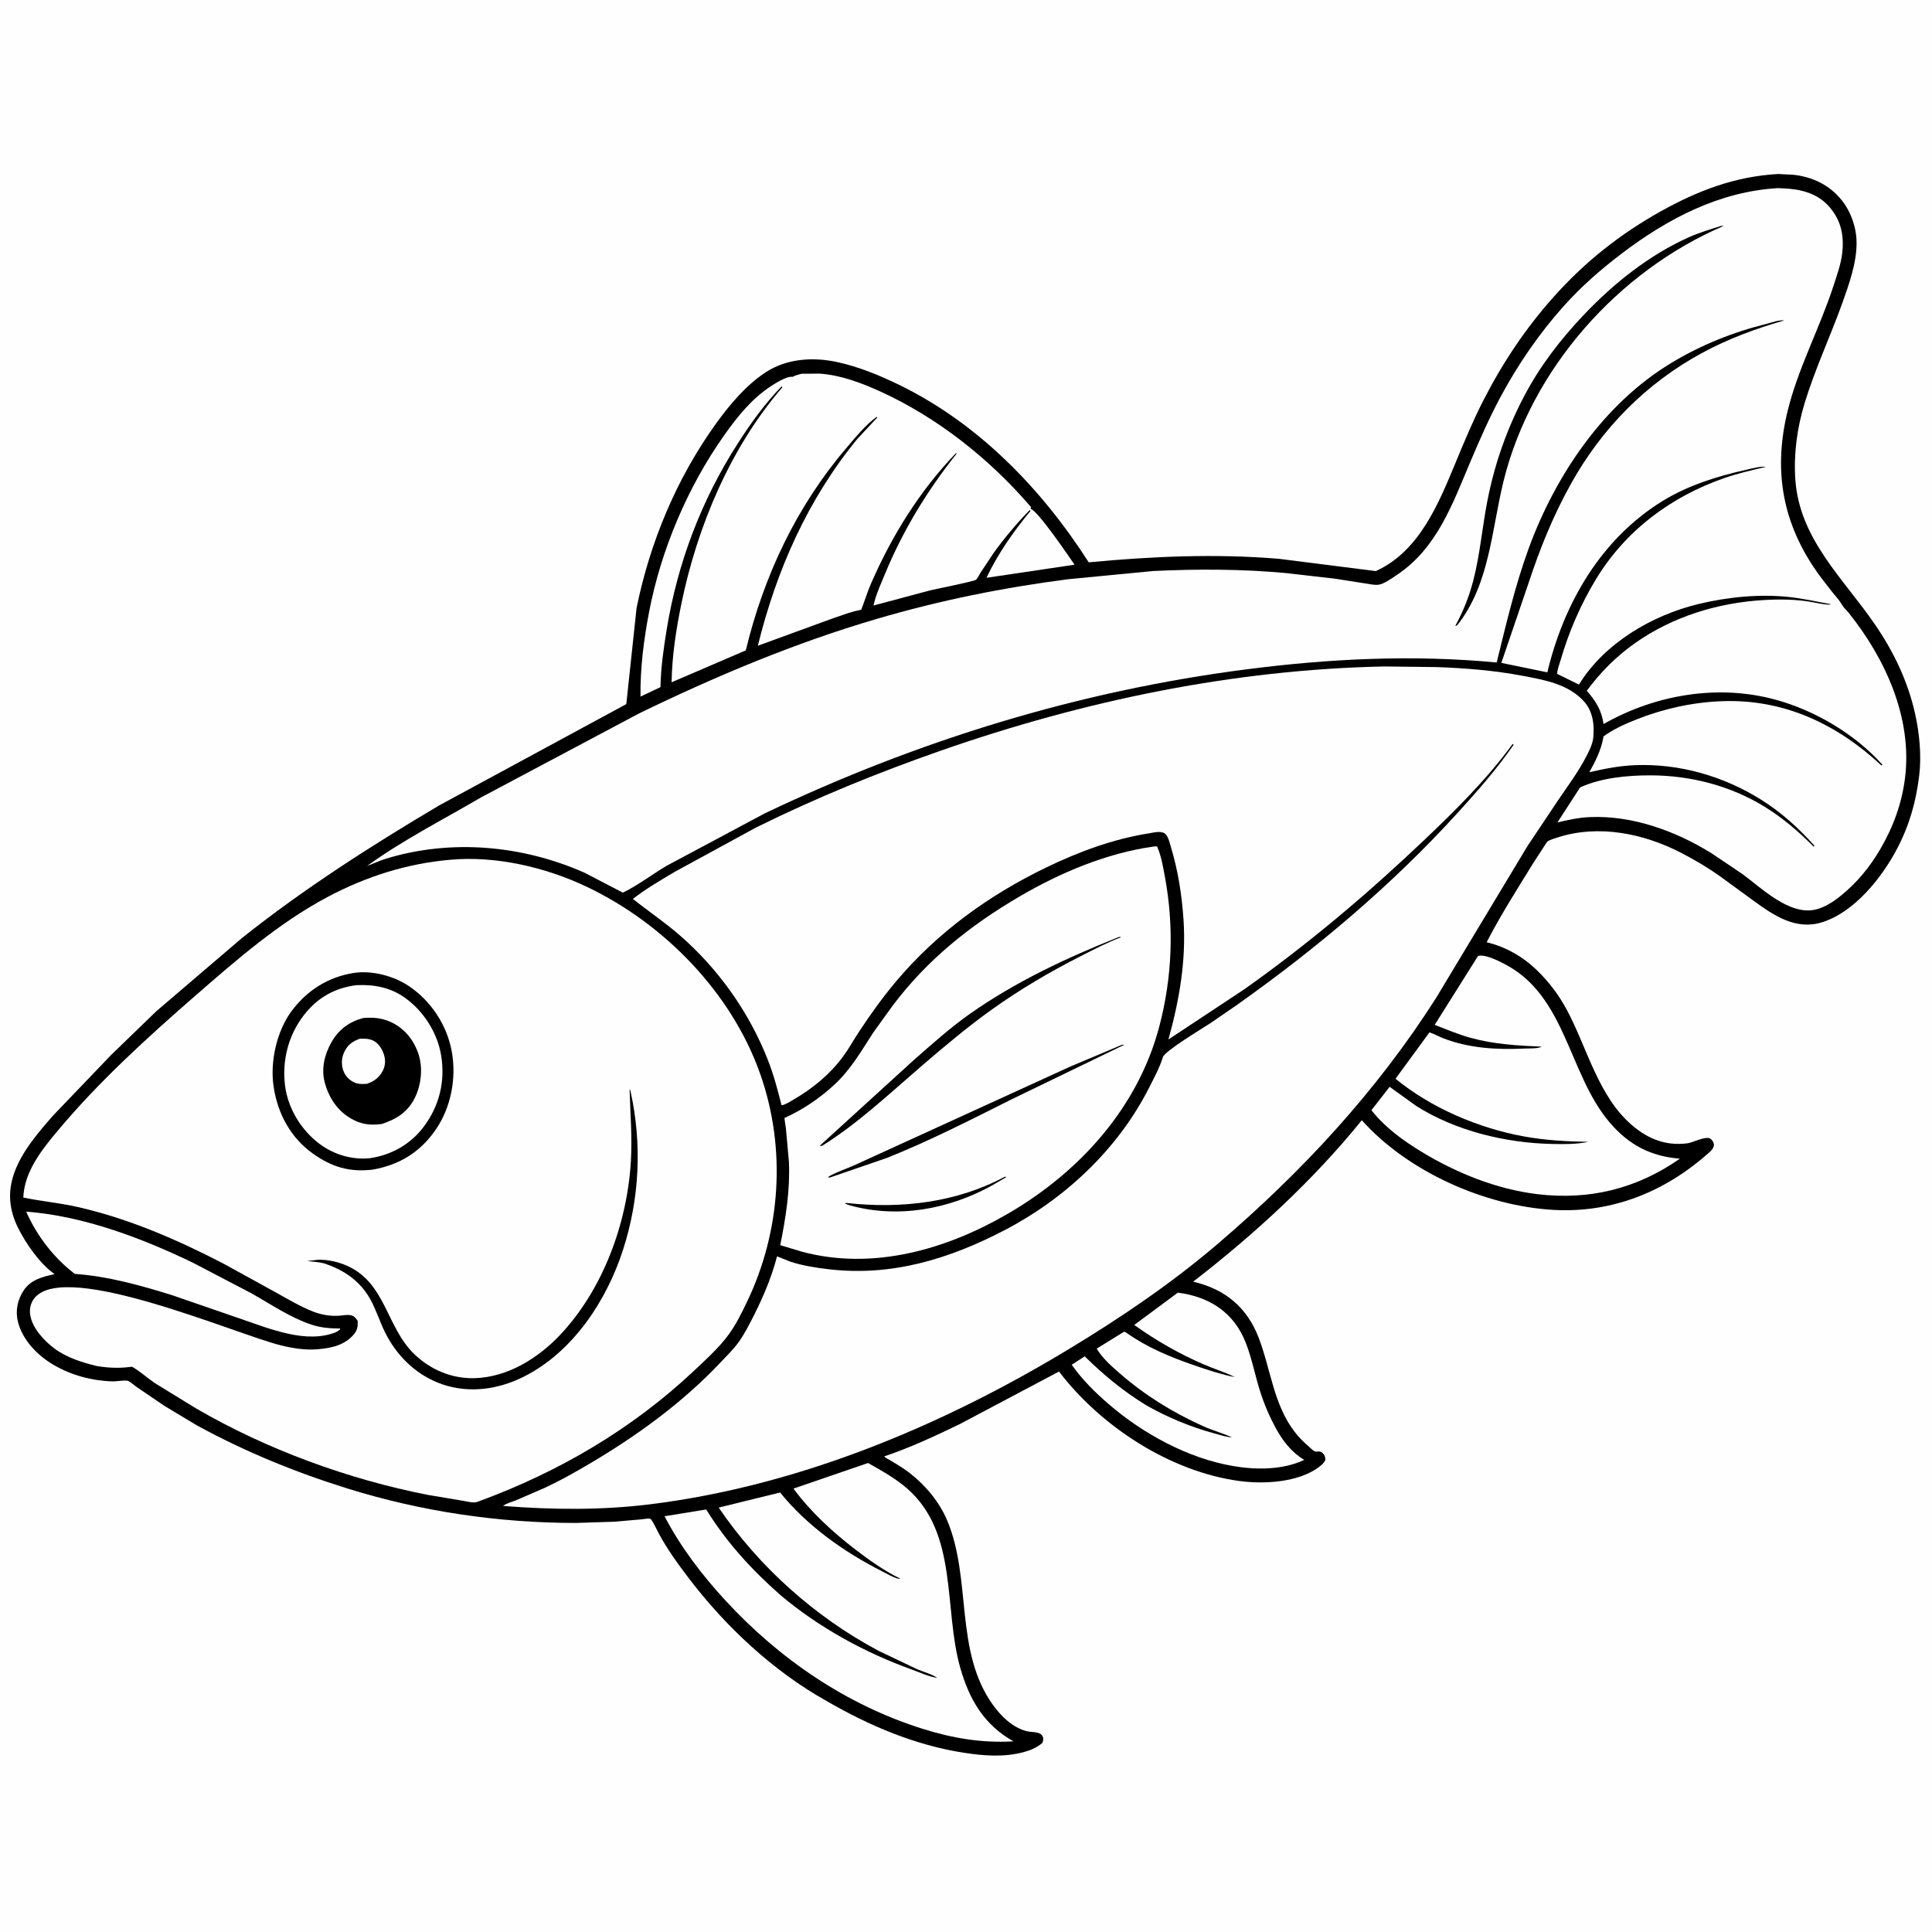 <svg version="1.1" xmlns="http://www.w3.org/2000/svg" style="display: block;" viewBox="0 0 2048 2048" width="1024" height="1024">
<path transform="translate(0,0)" fill="rgb(254,254,254)" d="M -0 -0 L 2048 0 L 2048 2048 L -0 2048 L -0 -0 z"/>
<path transform="translate(0,0)" fill="rgb(0,0,0)" d="M 1884.98 184.437 L 1900.76 185.237 C 1921.11 187.395 1939.24 195.957 1952.19 212.107 C 1962.19 224.576 1967.94 241.239 1968.05 257.203 C 1968.2 278.464 1960.11 301.224 1953.03 321 C 1940.23 356.724 1923.85 391.417 1912.86 427.753 C 1905 453.736 1901.25 481.242 1903.13 508.373 C 1907.5 571.598 1954.24 613.318 1987.81 662.338 C 2007.46 691.041 2022.53 722.523 2030.08 756.568 C 2034.68 777.318 2037.01 800.885 2034.44 822.079 C 2031.04 850.064 2023.98 875.001 2010.82 900 C 1994.76 930.537 1965.46 967.305 1931 977.785 C 1903.37 986.189 1880.25 970.385 1858.93 954.895 L 1824.33 929.653 C 1811.14 920.143 1796.94 911.781 1782.53 904.279 C 1742.81 883.6 1694.84 873.647 1651.38 887.668 C 1648.27 888.672 1643.33 890.046 1640.63 891.826 C 1639.71 892.432 1638.11 895.323 1637.42 896.283 L 1625.89 914 C 1608.68 941.92 1590.92 969.642 1575.91 998.823 C 1596.06 1003.68 1614.01 1013.87 1628.93 1028.25 C 1642.04 1040.89 1652.36 1054.58 1660.98 1070.65 C 1682.6 1110.94 1694.11 1162.12 1730.08 1192.85 C 1747.26 1207.53 1766.02 1214.85 1788.72 1211.96 C 1794.43 1211.24 1808.27 1203.83 1813 1207.05 C 1815.56 1208.79 1816.29 1210.63 1816.96 1213.5 C 1816.22 1217.36 1814.66 1219.14 1811.75 1221.74 C 1765.54 1263.04 1709.42 1286 1647.03 1282.55 C 1574.34 1278.54 1492.34 1242.12 1443.57 1187.49 C 1391.88 1251.41 1329.73 1308.41 1264.82 1358.62 C 1298.28 1366.41 1321.73 1385.54 1334.18 1417.84 C 1346.95 1450.97 1349.95 1488.61 1372.29 1517.71 C 1376.85 1523.64 1382.09 1528.88 1387.75 1533.74 C 1389.29 1535.06 1391.74 1537.65 1393.5 1538.38 C 1396.74 1539.74 1398.3 1536.95 1402.25 1540.5 C 1404.36 1542.4 1404.81 1544.8 1404.97 1547.5 C 1403.71 1550.64 1401.15 1552.8 1398.52 1554.82 C 1376.61 1571.63 1339.48 1573.45 1313.5 1569.89 C 1240.27 1559.87 1167.12 1512.24 1122.59 1453.89 L 1017.31 1509.65 C 991.136 1522.28 964.987 1534.51 937.398 1543.81 C 938.019 1545.21 941.674 1546.79 943.192 1547.69 C 950.203 1551.87 957.23 1556.06 963.72 1561.02 C 980.436 1573.81 995.479 1591.62 1003.79 1611.1 C 1030.45 1673.61 1011.34 1750.15 1052.67 1807.44 C 1061.24 1819.32 1073.65 1831.45 1088.27 1835.1 C 1092.09 1836.06 1096.26 1835.82 1100 1836.81 C 1102.38 1837.44 1104.25 1838.48 1105.33 1840.81 C 1106.45 1843.27 1105.81 1845.13 1104.98 1847.5 C 1099.33 1852.42 1092.26 1855.44 1085.08 1857.35 C 1064.29 1862.89 1043.05 1861.27 1022 1858.03 C 970.107 1850.06 920.997 1829.16 875.845 1802.92 C 819.698 1771.54 769.068 1724.11 730.269 1673.15 C 718.635 1657.87 707.271 1642.24 698.186 1625.28 C 696.833 1622.76 691.023 1610.21 689.05 1609.83 C 686.841 1609.41 682.252 1610.39 679.806 1610.59 L 651.156 1613.07 L 610.507 1614.39 C 528.659 1614.38 446.796 1602.31 368.588 1577.96 C 313.026 1560.66 259.679 1538.81 208.582 1510.9 L 174.214 1490.24 L 144.405 1469.96 C 142.315 1468.51 137.702 1464.35 135.429 1463.71 C 132.256 1462.8 123.372 1464.43 119.536 1464.33 C 97.71 1463.74 75.915 1457.96 56.984 1446.94 C 39.814 1436.95 23.724 1420.5 18.922 1400.74 C 16.131 1389.25 18.674 1377.42 25.254 1367.66 C 32.849 1356.38 45.497 1353.29 57.933 1350.63 C 42.534 1340.05 27.359 1318.2 19.109 1301.5 C 9.7 1282.46 7.896 1263.69 15.039 1243.5 C 23.132 1220.62 40.286 1200.87 56.009 1182.79 L 117.571 1118.52 L 165.634 1071.99 L 256.8 994.09 C 322.569 941.817 393.225 896.651 465.398 853.842 L 663.914 746.374 L 674.785 644.55 C 688.973 574.817 717.066 507.443 758.626 449.545 C 773.102 429.378 790.799 408.22 811.754 394.574 C 833.997 380.089 861.691 378.287 887.127 383.732 C 909.811 388.588 932.371 397.849 953.161 407.976 C 1037.31 448.965 1104.13 518.108 1154.1 596.103 C 1220.8 589.756 1288.96 586.75 1355.86 592.381 L 1458.38 605.375 C 1504.87 584.381 1525.29 533.11 1543.49 489.21 C 1552.67 467.066 1561.9 444.903 1572.87 423.572 C 1593.23 383.984 1617.43 347.732 1647.14 314.5 C 1680.13 277.595 1717.33 248.07 1760.59 223.957 C 1800.14 201.916 1839.44 186.968 1884.98 184.437 z"/>
<path transform="translate(0,0)" fill="rgb(254,254,254)" d="M 27.764 1284.39 C 88.327 1288.92 150.796 1312.5 205.182 1338.9 L 266.584 1370.99 C 286.952 1382.52 307.93 1396.85 330.199 1404.19 C 340.467 1407.58 349.744 1408.18 360.5 1408.3 L 360.5 1409.35 L 356.444 1412.03 C 325.164 1424.94 286.276 1408.63 256.203 1398.4 L 182.236 1372.89 C 148.696 1362.45 114.4 1352.89 79.265 1350.37 C 56.878 1333.24 39.102 1310.04 27.764 1284.39 z"/>
<path transform="translate(0,0)" fill="rgb(254,254,254)" d="M 1248.58 1370.25 C 1282.42 1374.64 1308.26 1391.42 1320.81 1423.99 C 1327.1 1440.3 1330.29 1457.43 1335.5 1474.07 C 1339.84 1487.95 1345.57 1501.34 1352.52 1514.11 C 1359.47 1526.89 1368.73 1539.01 1381.27 1546.73 L 1382.58 1547.53 C 1359.75 1558.31 1331.71 1558.26 1307.31 1554.09 C 1259.55 1545.94 1212.24 1520.16 1175.8 1488.9 C 1160.9 1476.12 1147.45 1462.79 1136.05 1446.71 L 1149.83 1437.78 C 1170.15 1457.7 1190.24 1474.36 1214.52 1489.33 C 1237.11 1502.34 1262.18 1512.68 1287.36 1519.51 C 1293.36 1521.14 1299.72 1523.34 1305.94 1523.68 C 1296.05 1519.11 1285.25 1516.28 1275.23 1511.75 C 1243.22 1497.24 1214.37 1479.56 1187.75 1456.5 C 1178.69 1448.65 1168.74 1439.96 1162.52 1429.63 L 1191.71 1411.58 C 1193.75 1412.52 1192.98 1412.05 1194.72 1413.27 C 1216.49 1428.61 1240.95 1438.68 1265.99 1447.3 C 1280.08 1452.15 1294.51 1456.97 1309.13 1459.85 C 1298.42 1454.52 1286.67 1450.96 1275.67 1446.18 C 1249.65 1434.89 1225.39 1421 1202.36 1404.49 L 1248.58 1370.25 z"/>
<path transform="translate(0,0)" fill="rgb(254,254,254)" d="M 1566.69 1013.5 C 1567.81 1013.15 1568.96 1012.9 1570.14 1012.94 C 1577.75 1013.22 1588.52 1018.57 1595.25 1022.08 C 1660.38 1056.05 1662.48 1138.42 1706.34 1189.88 C 1726.54 1213.57 1749.79 1225.83 1780.77 1228.25 C 1734.88 1260.23 1684.74 1272.53 1629.27 1265.81 C 1586.42 1260.62 1543.68 1243.34 1507 1221.01 C 1487.24 1208.98 1468.16 1195.21 1453.78 1176.86 L 1473.06 1152.05 L 1501 1172.19 C 1542.94 1198.85 1596.02 1211.62 1645.35 1212.64 C 1657.96 1212.91 1671.39 1213.03 1683.75 1210.4 C 1660.55 1210.02 1638.04 1208.79 1615.15 1204.61 C 1567.4 1195.89 1516.96 1174.49 1479.32 1143.52 L 1515.26 1094.37 C 1520.21 1095.88 1524.89 1098.66 1529.75 1100.55 C 1557.39 1111.31 1586.81 1112.88 1616.11 1111.5 C 1621.97 1111.22 1629.11 1111.86 1634.5 1109.51 C 1608.99 1108.41 1584.34 1107.06 1559.55 1100.33 C 1546.32 1096.74 1533.61 1091.35 1520.84 1086.4 L 1566.69 1013.5 z"/>
<path transform="translate(0,0)" fill="rgb(254,254,254)" d="M 920.185 1550.84 C 934.302 1558.85 949.228 1567.1 961.498 1577.79 C 1016.2 1625.41 999.911 1705.08 1018.03 1768.37 C 1027.59 1801.75 1043.47 1828.73 1074.36 1845.89 C 1040.97 1847.88 1009.79 1842.62 977.914 1832.59 C 897.182 1807.2 825.996 1758.45 768.957 1696.55 C 744.267 1669.76 721.298 1639.72 704.453 1607.29 L 748.605 1600.11 C 770.134 1634.89 796.879 1664.12 827.5 1691.05 C 868.452 1725.52 917.161 1752.05 967.454 1770.13 C 975.72 1773.1 984.823 1777.4 993.5 1778.61 C 987.889 1774.6 978.55 1772.2 972.015 1769.34 L 931.246 1749.89 C 864.151 1714.22 804.564 1660.99 761.852 1598.11 L 826.931 1582.11 C 855.389 1617.31 894.534 1645.11 934.615 1665.41 C 938.213 1667.23 950.962 1674.65 954.469 1673.5 C 937.838 1665.38 921.705 1654.08 907.068 1642.81 C 882.58 1623.96 859.498 1602.91 841.115 1577.96 L 920.185 1550.84 z"/>
<path transform="translate(0,0)" fill="rgb(254,254,254)" d="M 849.628 396.2 L 868.928 396.045 C 891.164 397.607 913.346 405.944 933.438 415.115 C 994.075 442.792 1049.64 486.952 1092.86 537.5 L 1092.61 539.5 C 1100.09 541.215 1133.03 589.849 1139.07 598.605 L 1045.73 612.483 C 1057.7 586.985 1074.55 563.199 1092.42 541.5 L 1091.5 540.671 C 1077.87 554.702 1064.96 569.999 1053.5 585.85 L 1039.59 606.781 C 1038.33 608.732 1036.27 613.12 1034.61 614.533 C 1032.47 616.365 992.367 624.266 986.122 625.796 L 925.912 641.88 L 926.913 638 C 929.519 628.036 934.03 618.305 937.954 608.781 C 957.005 562.54 982.899 520.051 1013.98 481 L 1013.5 480.205 C 974.993 520.162 945.468 567.759 923.355 618.52 C 919.382 627.639 916.574 637.089 912.95 646.322 C 901.216 648.583 889.668 653.263 878.348 657.106 L 803.344 684.52 C 823.177 604.038 856.371 529.051 909.187 464.799 L 929.793 442.789 L 929.5 441.772 C 917.6 450.194 906.472 464.052 897.019 475.124 C 844.257 536.926 809.537 610.715 790.573 689.426 L 711.912 723.241 C 712.393 695.085 716.735 666.879 722.425 639.344 C 739.32 557.575 774.419 474.14 829.392 410.5 L 828.5 409.667 C 810.653 427.943 796.169 448.196 782.372 469.631 C 743.525 529.985 718.172 596.811 706.66 667.668 C 703.333 688.147 700.559 707.603 700.114 728.401 L 678.961 738.411 C 678.585 708.508 682.398 678.327 688.006 649 C 700.598 583.141 728.799 516.411 767.553 461.558 C 781.337 442.047 796.248 423.422 816.279 409.959 C 821.353 406.548 834.24 398.388 840.054 399.5 C 843.168 397.87 846.235 397.069 849.628 396.2 z"/>
<path transform="translate(0,0)" fill="rgb(254,254,254)" d="M 1222.64 897.396 L 1226.5 897.178 C 1231.04 907.202 1233.02 919.56 1235.01 930.358 C 1244.67 982.968 1242.56 1035.91 1229.02 1087.67 C 1206.42 1174.06 1144.37 1242.4 1068.55 1286.5 C 1002.98 1324.63 925.491 1346.94 850.378 1326.93 L 827.081 1319.93 C 832.959 1290.88 837.591 1261.45 836.303 1231.71 L 833.09 1196.13 C 832.887 1194.42 831.354 1185.75 831.741 1185.01 C 831.909 1184.68 832.408 1184.71 832.741 1184.56 C 851.68 1175.92 868.704 1164.26 884.047 1150.21 C 901.701 1134.05 912.822 1114.41 925.673 1094.57 L 946.267 1066.01 C 983.06 1017.18 1028.21 981.083 1080.73 950.339 C 1123.9 925.06 1172.87 904.403 1222.64 897.396 z"/>
<path transform="translate(0,0)" fill="rgb(0,0,0)" d="M 1064.94 1247.5 L 1067.08 1247.57 L 1052.21 1256.28 C 1006.32 1281.92 951.561 1292.01 900.446 1277.6 C 898.731 1277.07 897.151 1276.36 895.5 1275.65 C 897.159 1275.15 896.63 1275.12 898.143 1275.28 C 955.223 1281.51 1013.69 1274.83 1064.94 1247.5 z"/>
<path transform="translate(0,0)" fill="rgb(0,0,0)" d="M 1189.39 1107.5 L 1191.8 1107.5 L 1072.29 1165.35 C 1028.78 1187.12 985.376 1209.43 940.129 1227.44 L 880.5 1247.96 C 879.031 1248.45 879.881 1248.33 877.928 1248 C 879.113 1245.34 901.085 1237.36 905.119 1235.45 L 1135.03 1130.4 L 1189.39 1107.5 z"/>
<path transform="translate(0,0)" fill="rgb(0,0,0)" d="M 1185.35 993.5 C 1187.53 993.018 1186.52 992.945 1188.38 993.5 C 1173.98 998.874 1159.3 1006.6 1145.55 1013.58 C 1113.03 1030.08 1081.34 1048.74 1051.64 1069.95 C 1025.75 1088.44 1000.97 1109.3 976.859 1130.04 C 943.111 1159.07 909.486 1190.86 871.633 1214.5 C 869.947 1214.78 870.82 1214.76 869.013 1214.5 L 968.711 1123.65 C 987.912 1106.87 1007.31 1089.36 1028.19 1074.68 C 1076.99 1040.37 1130.17 1015.63 1185.35 993.5 z"/>
<path transform="translate(0,0)" fill="rgb(254,254,254)" d="M 1884.66 199.427 C 1893.19 199.734 1901.29 200.143 1909.62 202.156 C 1925.69 206.041 1937.17 214.048 1945.71 228.319 C 1952.92 240.361 1954.38 253.745 1952.94 267.5 C 1951.7 279.408 1947.16 291.934 1943.47 303.274 C 1929.05 347.634 1906.29 389.75 1895.12 434.991 C 1880.22 495.35 1888.15 549.613 1922.79 601.587 C 1928.8 610.601 1935.65 619.163 1942.33 627.688 C 1945.58 631.841 1949.7 636.04 1952.26 640.607 C 1954.28 644.192 1956.99 646.264 1959.52 649.419 C 1998.44 697.872 2027.15 760.71 2019.48 824.107 C 2016.18 851.408 2006.9 876.786 1992.99 900.452 C 1981.96 919.233 1968.43 935.733 1951.44 949.437 C 1943.57 955.776 1934.41 961.911 1924.46 964.2 C 1896.83 970.556 1867.56 941.627 1847.03 926.5 L 1813.91 904.228 C 1775.92 880.854 1730.61 864.226 1685.44 866.157 C 1673.58 866.664 1662.43 869.085 1650.93 871.821 L 1674.98 834.708 C 1697.28 824.462 1725.17 821.878 1749.53 821.907 C 1792.02 821.957 1834.46 832.88 1870.72 855.264 C 1890.05 867.195 1906.52 881.447 1922.5 897.438 L 1923.41 896.5 C 1906.52 877.747 1888.67 861.418 1867.22 847.928 C 1827.14 822.71 1780.05 809.126 1732.61 811.137 C 1716.36 811.825 1700.55 814.977 1684.75 818.623 C 1691.19 807.058 1697.36 794.891 1699.6 781.7 L 1699.76 780.657 C 1710.11 772.992 1723.01 767.258 1734.95 762.542 C 1763.82 751.141 1794.62 744.378 1825.66 743.278 C 1891.26 740.952 1947.1 767.456 1994.5 811.48 L 1995.34 810.5 C 1966.37 778.275 1924.79 753.583 1883.23 741.99 C 1821.75 724.843 1754.83 736.2 1699.78 767.55 C 1698.03 753.397 1691.36 742.71 1682.04 732.244 C 1696.64 712.518 1713.5 695.535 1733.65 681.409 C 1773.57 653.431 1821.33 638.845 1869.78 636.077 C 1886.88 635.099 1904.33 635.212 1921.25 638.325 L 1922.49 638.56 C 1925.87 639.18 1938.85 641.947 1940.96 640.5 C 1926.54 637.926 1912.2 634.606 1897.63 632.968 C 1865.83 629.393 1831.46 632.824 1800.46 640.292 C 1751.36 652.117 1700.67 681.782 1673.75 725.696 L 1650.71 714.365 C 1650.62 709.965 1653.01 704.223 1654.25 699.947 C 1662.94 669.928 1675.59 640.702 1691.8 613.979 C 1723.24 562.162 1771.48 526.328 1828.27 506.628 C 1842.54 501.675 1857.34 498.38 1872 494.835 C 1865.64 494.12 1857.26 496.629 1851 498.006 C 1820.74 504.661 1789.34 514.554 1762.77 530.854 C 1697.25 571.042 1657.72 639.345 1640.24 712.711 L 1591.48 702.682 L 1620.45 617.727 C 1632.49 581.122 1646.48 546.594 1665.26 512.877 C 1697.9 454.255 1744.64 406.588 1803.7 374.442 C 1831.43 359.354 1861.19 348.293 1891.5 339.644 C 1885.76 338.989 1878.32 341.872 1872.66 343.279 C 1836.76 352.194 1802.86 365.822 1771.21 384.996 C 1699.71 428.322 1648.82 503.852 1620.49 581.293 C 1606.11 620.605 1596.54 661.682 1586.55 702.268 C 1497.89 693.865 1410.06 698.122 1321.87 709.446 C 1143.8 732.313 972.947 784.929 810.957 862.08 L 706.888 917.637 C 691.305 926.776 676.46 938.381 660.268 946.243 L 619.649 925.146 C 553.923 896.003 478.317 889.083 409.186 910.251 C 402.322 912.353 395.689 915.484 388.977 918.058 C 426.7 890.679 469.73 868.833 509.926 845.291 L 677.13 756.423 C 758.663 716.773 842.75 681.456 929.853 655.926 C 996.573 636.371 1063.7 622.821 1132.63 613.962 L 1222.5 605.298 C 1269.09 603.05 1317.47 603.16 1363.94 607.544 L 1415.36 613.47 L 1446.14 618.294 C 1450.71 618.961 1456.51 620.365 1461.1 619.86 C 1466.85 619.225 1475.18 613.126 1479.98 609.969 C 1522.84 581.796 1539.28 535.256 1558.34 490.23 C 1568.27 466.751 1578.42 443.531 1590.47 421.037 C 1609.01 386.431 1631.38 353.802 1657.58 324.507 C 1676.26 303.622 1696.7 285.813 1718.96 268.862 C 1767.52 231.879 1822.71 202.971 1884.66 199.427 z"/>
<path transform="translate(0,0)" fill="rgb(0,0,0)" d="M 1824.41 239.5 L 1827.15 239.5 C 1715.19 287.509 1623.11 391.14 1593.79 510.12 C 1581.16 561.389 1579.1 619.576 1544.9 662.5 C 1543.54 663.488 1544.29 663.163 1542.68 663.5 C 1551.04 648.075 1557.37 632.381 1561.75 615.367 C 1569.02 587.202 1571.28 558.094 1576.93 529.656 C 1584.6 491.09 1597.27 455.029 1615.51 420.25 C 1632.23 388.343 1653.41 360.784 1678.07 334.634 C 1709.87 300.908 1748.12 270.252 1790.75 251.268 C 1801.58 246.447 1813.12 243.046 1824.41 239.5 z"/>
<path transform="translate(0,0)" fill="rgb(254,254,254)" d="M 477.021 911.412 C 525.472 906.943 578.315 919.266 622 940.035 C 704.049 979.044 775.532 1052.31 805.854 1138.42 C 833.662 1217.38 827.865 1305.29 791.605 1380.54 C 786.004 1392.16 780.092 1404.18 772.46 1414.62 C 762.045 1428.86 748.118 1441.38 735.297 1453.42 C 669.609 1515.1 592.344 1560.29 508.028 1591.3 L 505.286 1592.27 C 500.932 1593.35 494.795 1591.5 490.432 1590.84 L 453.616 1584.66 C 369.179 1568.16 282.479 1536.38 208.062 1493.12 L 163.96 1466.04 C 155.809 1460.5 148.426 1453.52 139.849 1448.75 C 127.216 1450.59 115.436 1450.14 102.85 1448.1 C 87.325 1444.38 70.772 1439.19 57.789 1429.53 C 46.672 1421.25 33.863 1407.54 31.933 1393.26 C 31.086 1386.99 32.742 1380.49 36.865 1375.63 C 70.638 1335.83 250.489 1414.53 297.724 1426.13 C 310.382 1429.24 323.292 1431.32 336.349 1430.29 C 351.027 1429.13 366.026 1426 375.69 1413.72 C 378.967 1409.56 379.539 1405.09 379.05 1400 C 377.093 1397.03 375.441 1395.03 371.811 1394.23 C 368.055 1393.4 363.555 1394.4 359.744 1394.69 C 350.322 1395.41 340.495 1393.72 331.725 1390.26 C 318.673 1385.12 305.623 1377.43 293.392 1370.59 L 237.172 1339.66 C 188.186 1314.2 136.528 1291.78 82.51 1279.5 C 63.32 1275.14 43.83 1273.47 24.675 1269.43 C 25.887 1241.72 44.32 1218.79 61.287 1198.5 C 104.42 1146.92 155.833 1100.11 206.457 1056.02 C 250.556 1017.61 296.011 977.876 347.993 950.427 C 388.379 929.102 431.396 915.385 477.021 911.412 z"/>
<path transform="translate(0,0)" fill="rgb(0,0,0)" d="M 667.377 1154.5 C 668.25 1156.14 668.13 1155.62 668.481 1157.22 C 680.695 1212.83 677.99 1270.14 660.607 1324.33 C 643.258 1378.41 607.723 1432.59 556.071 1458.92 C 529.33 1472.55 498.846 1477.3 469.951 1467.8 C 442.354 1458.73 420.443 1437.66 407.852 1411.71 C 402.741 1401.17 399.098 1389.92 393.748 1379.51 C 383.102 1358.79 364.979 1346.09 343.123 1339.12 C 337.406 1337.72 331.288 1337.42 325.441 1336.78 L 337.418 1335.38 C 348.028 1335.17 359.057 1337.72 368.684 1342.13 C 409.062 1360.6 409.647 1407.23 439.351 1435.6 C 456.669 1452.14 478.955 1461.54 503.091 1460.91 C 537.742 1460 570.059 1440.03 593.33 1415.49 C 639.04 1367.28 664.9 1296.94 668.752 1231 C 670.253 1205.3 668.133 1180.12 667.377 1154.5 z"/>
<path transform="translate(0,0)" fill="rgb(0,0,0)" d="M 375.36 1031.31 C 394.659 1028.53 417.374 1034.51 433.5 1045.34 C 456.826 1061.01 473.581 1086.38 478.776 1114 C 484.123 1142.44 478.205 1173.97 461.636 1197.85 C 445.216 1221.52 423.432 1234.75 395.283 1239.81 C 370.448 1242.85 351.294 1236.99 331.172 1222.47 C 307.705 1205.54 294.381 1180.29 290.075 1152.15 C 286.062 1125.92 293.16 1093.14 309.199 1071.64 C 325.635 1049.6 348.268 1035.45 375.36 1031.31 z"/>
<path transform="translate(0,0)" fill="rgb(254,254,254)" d="M 377.614 1044.34 C 396.421 1043.38 413.938 1046.68 429.527 1057.88 C 449.497 1072.22 464.032 1095.39 467.783 1119.72 C 471.942 1146.71 465.703 1172.18 449.411 1194.05 C 435.391 1212.87 415.325 1224.21 392.343 1227.7 C 373.428 1229.79 353.918 1223.93 338.726 1212.57 C 319.283 1198.02 305.143 1174.89 302.136 1150.66 C 298.87 1124.34 305.599 1097.65 321.796 1076.53 C 336.139 1057.82 354.382 1047.34 377.614 1044.34 z"/>
<path transform="translate(0,0)" fill="rgb(0,0,0)" d="M 384.899 1079.16 C 395.008 1078.3 404.106 1078.94 413.5 1083.06 C 427.94 1089.39 437.724 1101.09 443.069 1115.76 C 448.517 1130.71 446.867 1149.07 439.953 1163.33 C 432.576 1178.56 420.504 1186.28 404.938 1191.41 C 393.069 1193.12 383.434 1192.09 372.787 1186.13 C 357.731 1177.7 348.494 1163.61 344.16 1147.18 C 340.396 1132.9 344.106 1117.48 351.284 1104.91 C 359.005 1091.39 369.934 1083.24 384.899 1079.16 z"/>
<path transform="translate(0,0)" fill="rgb(254,254,254)" d="M 381.328 1101.11 C 386.008 1100.89 390.659 1100.93 395.045 1102.82 C 400.948 1105.37 405.024 1111.79 406.946 1117.7 C 408.857 1123.58 408.59 1129.8 405.666 1135.26 C 401.834 1142.42 396.287 1146.56 388.652 1148.96 C 384.973 1149.06 381.037 1149.36 377.505 1148.17 C 371.839 1146.25 367.162 1142.11 364.652 1136.65 C 361.741 1130.31 361.685 1122.5 364.503 1116.12 C 368.205 1107.75 373.054 1104.22 381.328 1101.11 z"/>
<path transform="translate(0,0)" fill="rgb(254,254,254)" d="M 1467.73 706.472 L 1522.72 707.133 C 1553.28 708.226 1584.13 710.695 1614.19 716.406 C 1637.44 720.824 1662.85 725.204 1679.36 743.855 C 1688.67 754.361 1690.29 768.814 1688.89 782.285 C 1688.21 788.884 1684.3 796.582 1681.25 802.416 C 1672.84 818.5 1662.2 832.77 1652.04 847.706 L 1619.27 896.725 L 1522.28 1057.93 C 1459.05 1157.18 1379.74 1242.66 1290.51 1318.84 C 1241.95 1360.29 1188.84 1396.29 1134.3 1429.34 C 999.107 1511.28 846.321 1575.27 688.5 1594.68 C 636.921 1601.03 584.961 1600.42 533.236 1596.35 C 536.813 1593.55 543.095 1591.98 547.35 1590.23 L 578 1576.92 C 593.868 1569.5 609.057 1560.96 624.143 1552.07 C 674.753 1522.27 723.57 1486.97 763.939 1444.07 C 770.45 1437.15 777.74 1430.1 783.231 1422.36 C 789.676 1413.29 794.832 1402.97 799.824 1393.03 C 809.718 1373.32 818.139 1353.19 823.674 1331.79 L 838.052 1337.5 C 851.128 1341.73 864.822 1343.84 878.418 1345.44 C 944.984 1353.3 1005.75 1334.71 1064.18 1304.41 C 1129.1 1270.73 1185.3 1217.99 1218.41 1152.39 C 1223.39 1142.51 1229.52 1131.19 1232.71 1120.58 C 1234.66 1114.08 1275.13 1089.88 1283.46 1084.33 L 1310.5 1065.77 C 1395.58 1005.52 1475.46 938.321 1545.68 861.09 C 1566.61 838.083 1586.79 815.114 1604.49 789.5 L 1603.5 788.561 C 1576.29 825.939 1542.79 859.066 1509.35 890.838 C 1449.27 947.918 1386.61 1000.85 1318.91 1048.75 L 1238.58 1101.88 C 1250.08 1060.46 1257.45 1018.51 1254.6 975.312 C 1252.89 949.512 1248.92 923.521 1241.46 898.716 C 1240.23 894.624 1238.49 886.517 1235.07 883.784 C 1230.78 880.362 1222.97 882.566 1217.97 883.356 C 1180.28 889.313 1143.7 902.827 1109.43 919.363 C 1048.26 948.883 993.461 988.46 949.573 1040.68 C 935.487 1057.44 922.692 1075.32 910.646 1093.6 C 904.881 1102.34 899.837 1111.63 893.608 1120.05 C 879.54 1139.08 861.659 1153.68 841.303 1165.55 C 837.691 1167.65 832.631 1171.05 828.473 1171.66 C 824.384 1155.35 820.094 1139.18 813.946 1123.5 C 794.182 1073.09 761.438 1026.92 720.541 991.424 C 704.602 977.592 687.332 965.974 670.878 952.891 C 684.802 942.032 700.608 932.92 715.773 923.889 L 801.578 877.122 C 865.159 845.661 930.628 818.998 997.585 795.623 C 1148.69 742.871 1307.39 709.697 1467.73 706.472 z"/>
</svg>